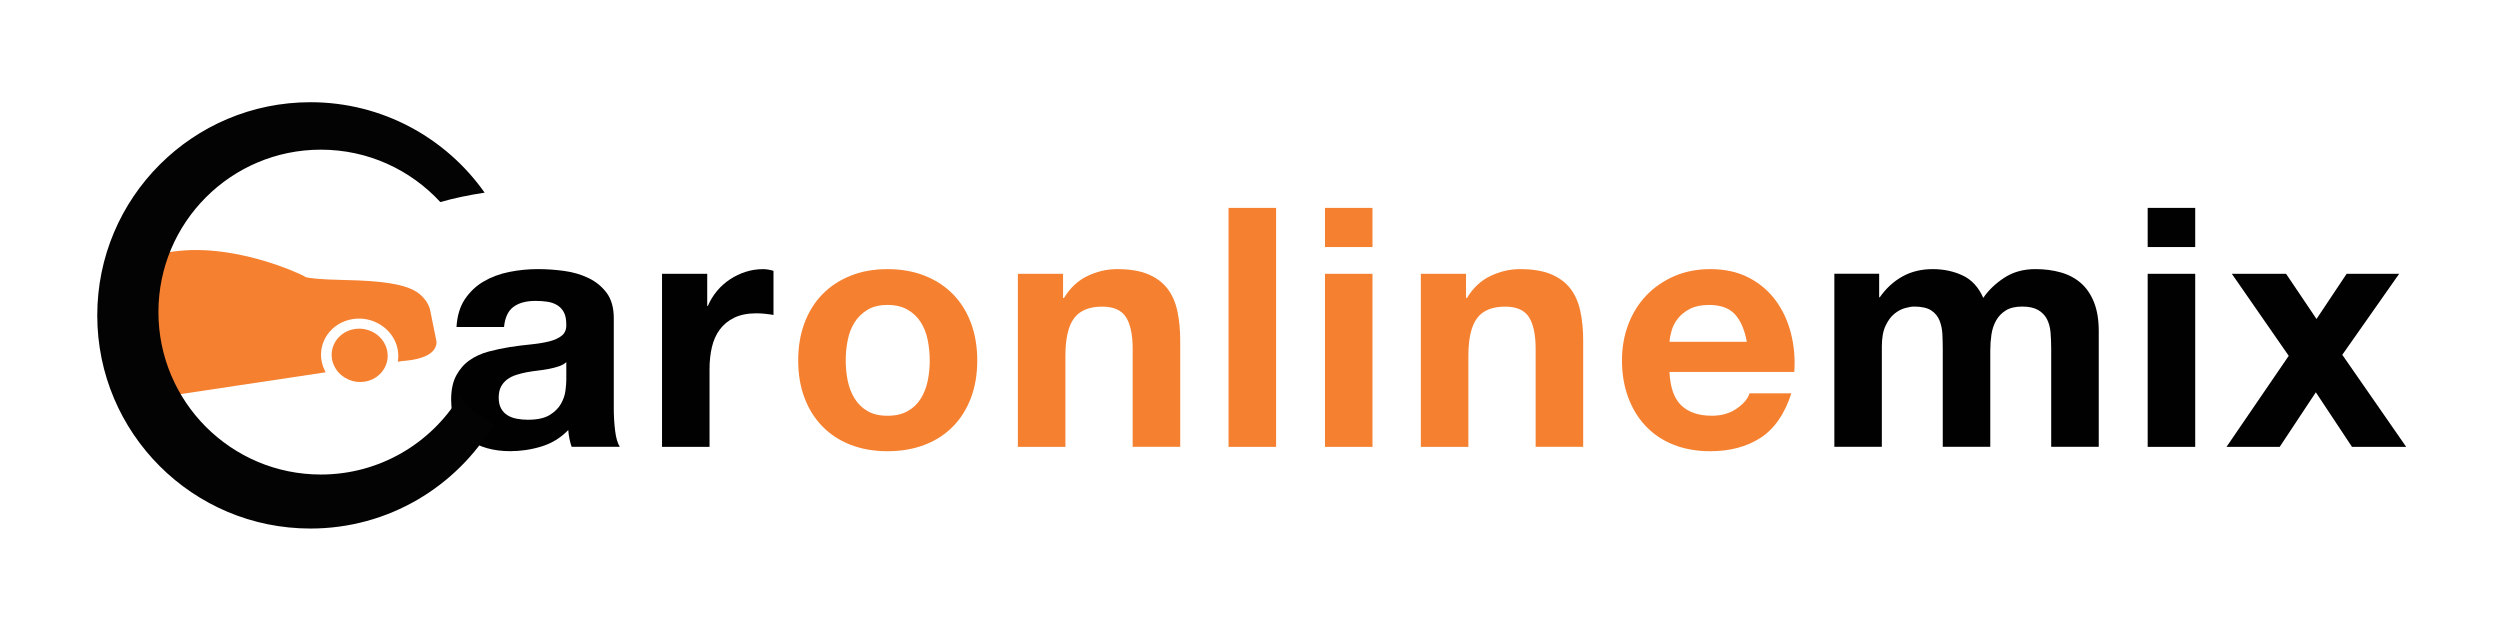 <?xml version="1.0" encoding="utf-8"?>
<!-- Generator: Adobe Illustrator 16.0.0, SVG Export Plug-In . SVG Version: 6.00 Build 0)  -->
<!DOCTYPE svg PUBLIC "-//W3C//DTD SVG 1.1//EN" "http://www.w3.org/Graphics/SVG/1.1/DTD/svg11.dtd">
<svg version="1.1" id="Vrstva_1" xmlns="http://www.w3.org/2000/svg" xmlns:xlink="http://www.w3.org/1999/xlink" x="0px" y="0px"
	 width="142px" height="36px" viewBox="0 0 142 36" enable-background="new 0 0 142 36" xml:space="preserve">
<g>
	<defs>
		<rect id="SVGID_1_" x="-12.92" y="-6.682" width="168.67" height="48.531"/>
	</defs>
	<clipPath id="SVGID_2_">
		<use xlink:href="#SVGID_1_"  overflow="visible"/>
	</clipPath>
	<path clip-path="url(#SVGID_2_)" fill="#F5802F" d="M24.796,19.436l-0.003-0.033l-0.373-1.846c0,0-0.154-0.637-0.848-1.032
		c-0.694-0.395-1.892-0.579-4.026-0.621c-1.503-0.03-2.011-0.116-2.175-0.16l-0.101-0.061c-0.14-0.086-4.146-2.018-7.788-1.336
		c-1.192,0.225-2.32,0.504-3.272,0.771l1.778,7.607c2.915-0.427,8.049-1.219,10.51-1.579c-0.028-0.05-0.052-0.1-0.076-0.152
		c-0.023-0.049-0.043-0.101-0.063-0.152c-0.035-0.097-0.066-0.195-0.086-0.297c-0.229-1.134,0.551-2.219,1.74-2.418
		c1.188-0.199,2.342,0.563,2.572,1.697c0.026,0.132,0.038,0.262,0.038,0.393c0,0.055-0.002,0.108-0.007,0.162
		c-0.005,0.057-0.012,0.111-0.021,0.166c0.191-0.027,0.303-0.044,0.315-0.046c-0.009,0.002,0.211-0.007,0.498-0.055
		C24.304,20.295,24.784,19.944,24.796,19.436"/>
	<path clip-path="url(#SVGID_2_)" fill="#F5802F" d="M21.992,19.921c-0.167-0.823-1.002-1.374-1.865-1.229
		c-0.863,0.145-1.427,0.928-1.26,1.752c0.018,0.09,0.045,0.176,0.079,0.259c0.018,0.044,0.038,0.089,0.061,0.131
		c0.023,0.045,0.048,0.087,0.075,0.128c0.338,0.521,0.985,0.823,1.65,0.712c0.642-0.107,1.118-0.569,1.252-1.137
		c0.01-0.048,0.019-0.094,0.025-0.145c0.006-0.045,0.01-0.093,0.012-0.14C22.022,20.145,22.014,20.034,21.992,19.921"/>
	<path clip-path="url(#SVGID_2_)" fill="#010101" d="M25.929,18.576c0.038-0.634,0.196-1.161,0.475-1.579
		c0.279-0.418,0.634-0.754,1.065-1.008c0.431-0.253,0.915-0.434,1.454-0.542c0.538-0.108,1.08-0.162,1.625-0.162
		c0.494,0,0.995,0.035,1.502,0.104c0.506,0.07,0.969,0.207,1.387,0.409c0.418,0.203,0.761,0.485,1.027,0.846
		s0.399,0.839,0.399,1.435v5.114c0,0.443,0.025,0.868,0.076,1.272c0.05,0.406,0.139,0.712,0.266,0.914h-2.738
		c-0.05-0.152-0.093-0.308-0.124-0.467c-0.032-0.158-0.054-0.319-0.066-0.485c-0.432,0.444-0.938,0.756-1.521,0.933
		c-0.583,0.179-1.178,0.267-1.787,0.267c-0.469,0-0.906-0.057-1.312-0.172c-0.406-0.113-0.76-0.291-1.064-0.531
		c-0.304-0.242-0.542-0.545-0.712-0.913c-0.172-0.366-0.257-0.804-0.257-1.312c0-0.559,0.098-1.017,0.295-1.379
		c0.196-0.361,0.449-0.649,0.761-0.865c0.31-0.216,0.665-0.376,1.064-0.484c0.399-0.107,0.801-0.193,1.207-0.257
		c0.406-0.063,0.805-0.113,1.198-0.151c0.393-0.039,0.741-0.096,1.045-0.171c0.304-0.077,0.544-0.188,0.722-0.333
		c0.178-0.146,0.26-0.358,0.248-0.637c0-0.292-0.048-0.523-0.142-0.694c-0.095-0.171-0.222-0.304-0.381-0.399
		c-0.159-0.096-0.342-0.159-0.551-0.191c-0.209-0.031-0.434-0.047-0.674-0.047c-0.533,0-0.951,0.115-1.255,0.342
		c-0.304,0.228-0.482,0.608-0.533,1.142H25.929z M32.165,20.572c-0.114,0.101-0.257,0.18-0.428,0.237
		c-0.17,0.057-0.354,0.104-0.55,0.143c-0.197,0.038-0.402,0.07-0.618,0.095c-0.216,0.024-0.432,0.057-0.646,0.095
		c-0.203,0.038-0.403,0.089-0.599,0.152c-0.197,0.063-0.368,0.149-0.513,0.256c-0.146,0.108-0.264,0.244-0.352,0.409
		s-0.133,0.375-0.133,0.628c0,0.241,0.044,0.444,0.133,0.608c0.088,0.165,0.209,0.294,0.362,0.389
		c0.152,0.096,0.329,0.163,0.532,0.2c0.203,0.038,0.412,0.058,0.628,0.058c0.533,0,0.943-0.088,1.235-0.266
		c0.292-0.178,0.506-0.391,0.646-0.638c0.139-0.248,0.225-0.497,0.256-0.751c0.032-0.253,0.048-0.456,0.048-0.608V20.572z"/>
	<path clip-path="url(#SVGID_2_)" fill="#010101" d="M40.17,15.552v1.826h0.038c0.127-0.305,0.298-0.586,0.513-0.846
		c0.216-0.26,0.463-0.482,0.742-0.665c0.278-0.184,0.577-0.327,0.893-0.428s0.646-0.152,0.988-0.152c0.178,0,0.374,0.032,0.59,0.095
		v2.509c-0.126-0.025-0.279-0.047-0.457-0.066c-0.178-0.019-0.349-0.029-0.513-0.029c-0.495,0-0.913,0.083-1.255,0.248
		c-0.342,0.165-0.617,0.391-0.827,0.675c-0.209,0.285-0.358,0.618-0.446,0.998c-0.089,0.381-0.134,0.793-0.134,1.236v4.43h-2.699
		v-9.83H40.17z"/>
	<path clip-path="url(#SVGID_2_)" fill="#F5802F" d="M45.699,18.338c0.24-0.64,0.583-1.185,1.026-1.635
		c0.443-0.45,0.976-0.798,1.597-1.045c0.621-0.248,1.318-0.371,2.091-0.371c0.773,0,1.474,0.123,2.102,0.371
		c0.627,0.247,1.162,0.596,1.606,1.045c0.444,0.451,0.786,0.996,1.027,1.635c0.24,0.641,0.36,1.353,0.36,2.14
		c0,0.784-0.121,1.494-0.36,2.128c-0.242,0.634-0.583,1.176-1.027,1.626c-0.444,0.449-0.979,0.796-1.606,1.035
		c-0.628,0.241-1.328,0.362-2.102,0.362c-0.773,0-1.47-0.121-2.091-0.362c-0.621-0.239-1.154-0.586-1.597-1.035
		c-0.443-0.45-0.786-0.992-1.026-1.626c-0.241-0.634-0.361-1.344-0.361-2.128C45.337,19.69,45.458,18.979,45.699,18.338
		 M48.151,21.627c0.076,0.374,0.205,0.71,0.39,1.007c0.183,0.298,0.428,0.537,0.731,0.713c0.304,0.178,0.685,0.268,1.141,0.268
		c0.457,0,0.839-0.09,1.15-0.268c0.311-0.176,0.558-0.415,0.742-0.713c0.183-0.297,0.313-0.633,0.39-1.007
		c0.076-0.374,0.114-0.758,0.114-1.149c0-0.394-0.038-0.781-0.114-1.161c-0.077-0.379-0.207-0.716-0.39-1.007
		c-0.184-0.292-0.431-0.53-0.742-0.713c-0.311-0.184-0.694-0.276-1.15-0.276c-0.456,0-0.836,0.092-1.141,0.276
		c-0.304,0.183-0.548,0.421-0.731,0.713c-0.185,0.291-0.314,0.628-0.39,1.007c-0.076,0.38-0.114,0.768-0.114,1.161
		C48.037,20.869,48.075,21.253,48.151,21.627"/>
	<path clip-path="url(#SVGID_2_)" fill="#F5802F" d="M60.382,15.552v1.369h0.057c0.343-0.57,0.786-0.986,1.331-1.245
		s1.103-0.39,1.672-0.39c0.723,0,1.315,0.098,1.778,0.294c0.463,0.196,0.828,0.469,1.093,0.817c0.266,0.349,0.454,0.773,0.561,1.274
		s0.162,1.055,0.162,1.663v6.046h-2.7V19.83c0-0.811-0.126-1.416-0.38-1.816c-0.254-0.399-0.703-0.598-1.35-0.598
		c-0.734,0-1.267,0.218-1.596,0.656c-0.33,0.438-0.495,1.156-0.495,2.156v5.153h-2.7v-9.83H60.382z"/>
	<rect x="69.782" y="11.808" clip-path="url(#SVGID_2_)" fill="#F5802F" width="2.7" height="13.574"/>
	<path clip-path="url(#SVGID_2_)" fill="#F5802F" d="M75.259,11.808h2.698v2.224h-2.698V11.808z M77.957,25.382h-2.698v-9.83h2.698
		V25.382z"/>
	<path clip-path="url(#SVGID_2_)" fill="#F5802F" d="M83.27,15.552v1.369h0.057c0.343-0.57,0.787-0.986,1.332-1.245
		s1.102-0.39,1.673-0.39c0.722,0,1.314,0.098,1.777,0.294c0.461,0.196,0.827,0.469,1.093,0.817c0.267,0.349,0.453,0.773,0.561,1.274
		c0.108,0.501,0.162,1.055,0.162,1.663v6.046h-2.7V19.83c0-0.811-0.126-1.416-0.379-1.816c-0.255-0.399-0.705-0.598-1.351-0.598
		c-0.735,0-1.269,0.218-1.597,0.656c-0.329,0.438-0.495,1.156-0.495,2.156v5.153h-2.699v-9.83H83.27z"/>
	<path clip-path="url(#SVGID_2_)" fill="#F5802F" d="M95.493,23.024c0.405,0.393,0.989,0.59,1.749,0.59
		c0.544,0,1.015-0.137,1.407-0.409c0.393-0.273,0.634-0.562,0.724-0.865h2.376c-0.381,1.179-0.965,2.021-1.75,2.528
		c-0.786,0.508-1.737,0.761-2.852,0.761c-0.773,0-1.471-0.124-2.092-0.371s-1.147-0.599-1.576-1.055
		c-0.433-0.456-0.764-1.001-1-1.635c-0.233-0.634-0.351-1.331-0.351-2.091c0-0.735,0.119-1.42,0.361-2.054
		c0.24-0.634,0.582-1.182,1.026-1.645c0.442-0.462,0.973-0.827,1.587-1.093c0.615-0.266,1.296-0.399,2.044-0.399
		c0.836,0,1.564,0.162,2.186,0.485c0.622,0.323,1.132,0.757,1.532,1.302c0.398,0.545,0.687,1.166,0.863,1.864
		c0.178,0.696,0.241,1.425,0.19,2.187h-7.09C94.866,21.997,95.087,22.632,95.493,23.024 M98.545,17.853
		c-0.324-0.354-0.814-0.532-1.474-0.532c-0.431,0-0.789,0.072-1.073,0.218c-0.285,0.146-0.514,0.327-0.686,0.542
		c-0.171,0.216-0.292,0.444-0.361,0.686c-0.069,0.24-0.111,0.455-0.122,0.646h4.391C99.093,18.728,98.868,18.209,98.545,17.853"/>
	<path clip-path="url(#SVGID_2_)" fill="#010101" d="M106.736,15.552v1.331h0.038c0.354-0.506,0.781-0.9,1.284-1.179
		c0.5-0.279,1.073-0.418,1.719-0.418c0.621,0,1.19,0.12,1.703,0.361c0.513,0.241,0.903,0.666,1.17,1.273
		c0.291-0.431,0.687-0.811,1.187-1.14c0.501-0.33,1.094-0.495,1.777-0.495c0.521,0,1.002,0.064,1.445,0.19
		c0.442,0.126,0.823,0.33,1.141,0.608c0.316,0.279,0.564,0.644,0.742,1.093c0.177,0.45,0.267,0.992,0.267,1.626v6.577h-2.701v-5.57
		c0-0.329-0.013-0.642-0.037-0.933c-0.027-0.291-0.097-0.545-0.209-0.76c-0.115-0.215-0.283-0.387-0.506-0.513
		c-0.221-0.126-0.521-0.19-0.901-0.19s-0.688,0.073-0.923,0.218c-0.234,0.146-0.418,0.336-0.551,0.57
		c-0.133,0.236-0.222,0.502-0.267,0.799c-0.044,0.299-0.066,0.6-0.066,0.903v5.476h-2.699v-5.515c0-0.291-0.007-0.579-0.02-0.864
		s-0.066-0.548-0.16-0.788c-0.096-0.241-0.255-0.435-0.476-0.581c-0.223-0.146-0.549-0.218-0.979-0.218
		c-0.128,0-0.295,0.028-0.504,0.086c-0.21,0.056-0.411,0.164-0.608,0.323c-0.196,0.158-0.365,0.387-0.504,0.685
		c-0.14,0.297-0.209,0.688-0.209,1.169v5.703h-2.698v-9.83H106.736z"/>
	<path clip-path="url(#SVGID_2_)" fill="#010101" d="M121.988,11.808h2.7v2.224h-2.7V11.808z M124.688,25.382h-2.7v-9.83h2.7V25.382
		z"/>
	<polygon clip-path="url(#SVGID_2_)" fill="#010101" points="126.768,15.552 129.849,15.552 131.578,18.119 133.289,15.552 
		136.272,15.552 133.042,20.153 136.672,25.382 133.593,25.382 131.539,22.282 129.487,25.382 126.465,25.382 130,20.211 	"/>
	<path clip-path="url(#SVGID_2_)" fill="#030303" d="M26.106,22.519c-1.619,2.657-4.542,4.434-7.881,4.434
		c-5.096,0-9.227-4.132-9.227-9.227c0-5.095,4.131-9.225,9.227-9.225c2.684,0,5.098,1.146,6.785,2.976
		c0.764-0.218,1.61-0.398,2.518-0.534c-2.191-3.106-5.805-5.137-9.896-5.137c-6.688,0-12.108,5.421-12.108,12.108
		c0,6.687,5.42,12.107,12.108,12.107c4.431,0,8.304-2.38,10.416-5.932C27.215,23.678,26.545,23.14,26.106,22.519"/>
</g>
</svg>
